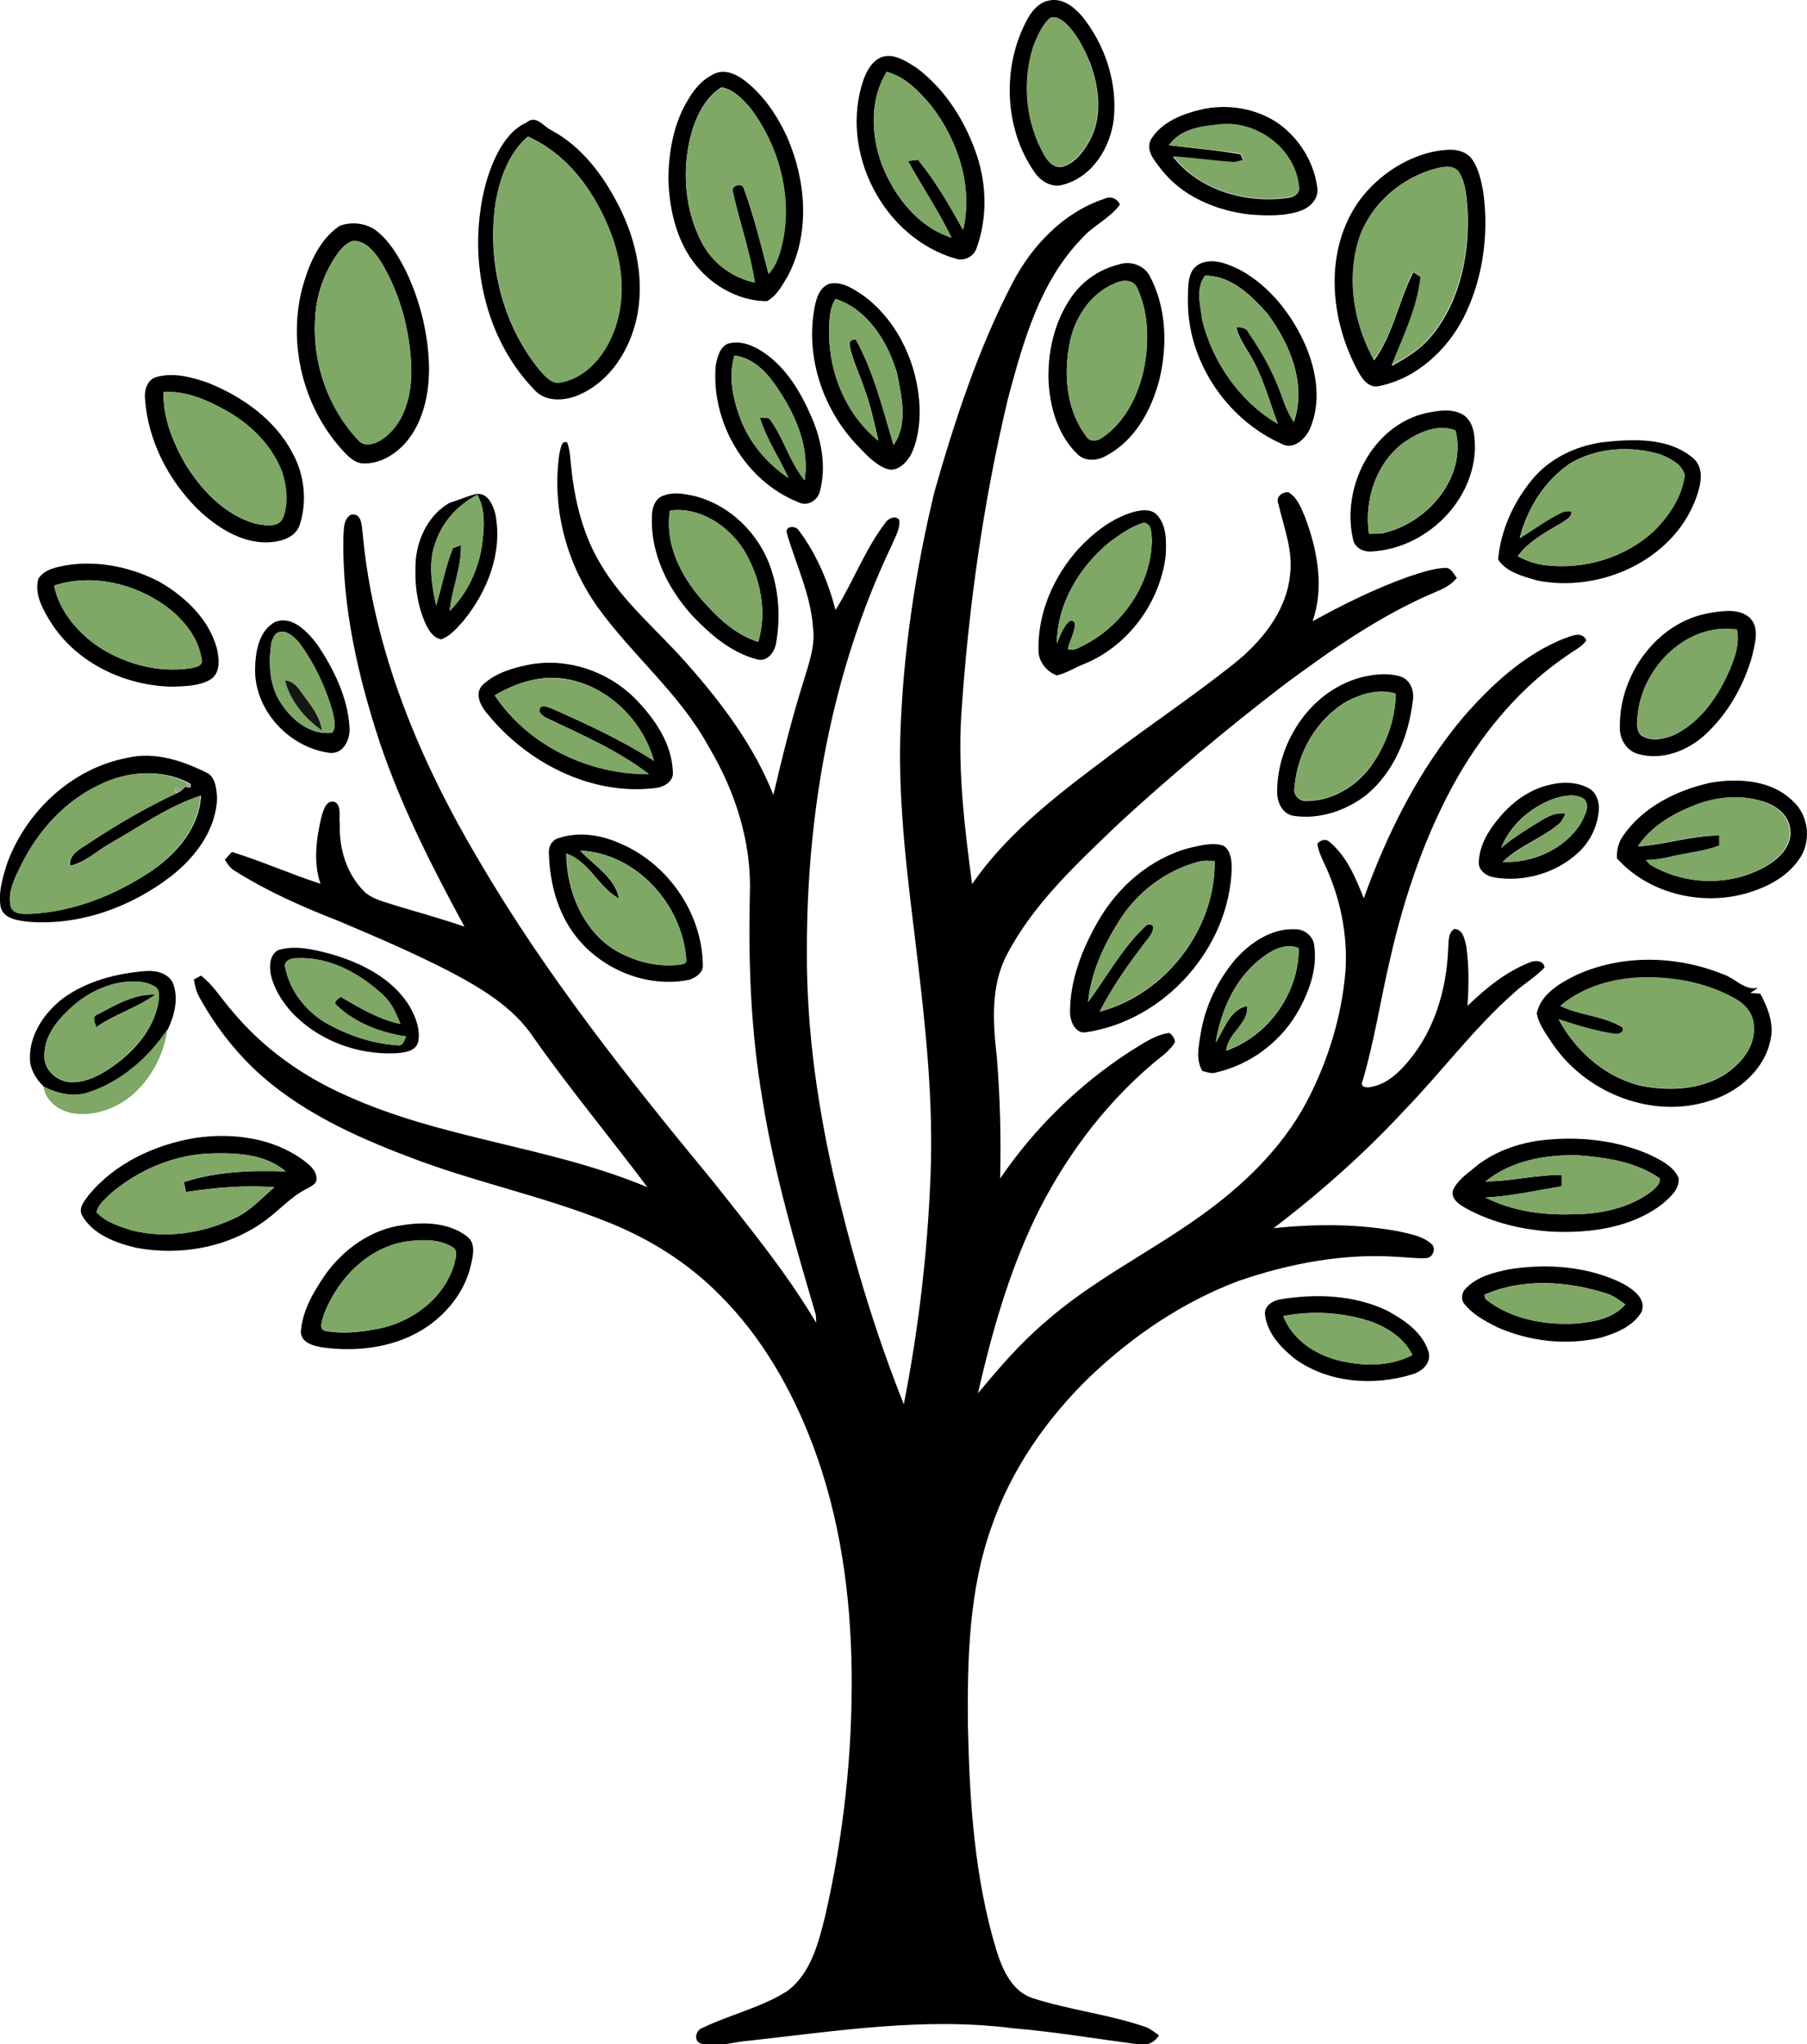 <?xml version="1.0" encoding="utf-8"?>
<!-- Generator: Adobe Illustrator 19.2.0, SVG Export Plug-In . SVG Version: 6.00 Build 0)  -->
<svg version="1.1" id="Layer_1" xmlns="http://www.w3.org/2000/svg" xmlns:xlink="http://www.w3.org/1999/xlink" x="0px" y="0px"
	 viewBox="0 0 561 634.7" enable-background="new 0 0 561 634.7" xml:space="preserve">
<g>
	<g>
		<path d="M325.5,0.2c4.1-1,7.8,1.8,10.3,4.7c7.2,8.8,11.1,20.5,10,31.9c-1,8.9-6.5,18-15.6,20.5c-3.5,1.2-7.1-1-9-3.8
			c-9.6-13.7-10.2-33.2-2.1-47.8C320.5,3.2,322.6,0.8,325.5,0.2z M325.4,6.1c-2.2,2.4-3.5,5.5-4.6,8.5c-3.5,11.1-2.3,23.6,3.5,33.7
			c1.1,2,3.2,4.2,5.8,3.4c4-1.3,6.6-5,8.5-8.6c3.7-7.3,2.6-16-0.1-23.4c-1.9-4.6-4.2-9.2-7.8-12.6C329.2,5.8,326.9,4.5,325.4,6.1z"
			/>
	</g>
	<g>
		<path d="M273.3,17.9c4-1.7,8,1.1,11.3,3.2c9.1,6.8,15.3,16.9,18.8,27.5c2.9,9,3.1,19.1-0.1,28.1c-0.7,2.7-3.6,4.4-6.3,3.7
			c-22.8-6.4-36.6-33.4-28.9-55.7C269.1,22,270.6,19.2,273.3,17.9z M275.3,22.3c-5.3,8.5-4.9,19.4-1.6,28.6
			c3.9,10,11.2,19.5,21.7,22.9c-4-8.3-9.1-15.8-13.5-23.8c0.8-0.1,2.3-0.3,3.1-0.4c5.5,6.7,9.8,14.2,14,21.8
			c3.1-13.3-1.5-27.5-9.6-38.2C285.6,28.6,281.2,23.9,275.3,22.3z"/>
	</g>
	<g>
		<path d="M221.4,23.1c3.2-1.8,6.8-0.3,9.5,1.7c6,4.5,10.3,10.9,13.4,17.6c5.9,13.4,7.3,29.6,0.5,42.9c-1.8,3-3.5,6.5-6.7,8.2
			c-7.7,0-15.3-3.8-20.5-9.4c-7.2-7.6-9.8-18.3-10.1-28.5c0.1-8.7,1.7-17.7,6.4-25.1C215.7,27.5,218.1,24.7,221.4,23.1z M214.3,42.7
			c-2.6,10.7-1.6,22.5,3.4,32.3c3.3,6.5,9.5,11.2,16.6,12.7c-1.4-9.6-4.7-18.7-6.8-28.1c-0.9-2.2,3.2-3.1,3.5-0.9
			c3.1,8.6,5.3,17.5,7.6,26.3c2.9-3.3,3.9-7.7,4.7-11.8c2.2-13.9-1.9-28.4-10.3-39.6c-2.4-2.8-5.2-5.8-9-6.5
			C218.6,30.5,215.8,36.7,214.3,42.7z"/>
	</g>
	<g>
		<path d="M372.5,34.1c8.3-2,17.4-0.6,24.5,4.3c6.5,4.7,11.1,12.2,12,20.2c0.3,3.2-2.3,5.8-5.1,6.8c-5,1.8-10.6,1.6-15.9,1.2
			c-10.5-1.2-21.2-5.7-27.7-14.3c-2-2.6-4.9-5.9-2.8-9.3C360.8,37.9,366.8,35.5,372.5,34.1z M362.9,45.1c7.4,0.9,14.9,1.5,22.2,2.8
			c0.2,0.5,0.7,1.4,0.9,1.9c-0.7,0.2-2.2,0.5-3,0.7c-6.3-0.5-12.5-1.3-18.8-1.8c8.3,10.6,22.9,14.6,35.8,12.7
			c1.8-0.2,3.8-1.4,3.2-3.5c-1.2-11.5-12.8-20.2-24.2-19.2C373.3,39,366.5,40,362.9,45.1z"/>
	</g>
	<g>
		<path d="M163.4,38.1c3-2.6,5.1,1,7.7,2.3c9.6,5.1,16.4,14.3,21.2,23.9c5.4,10.7,7.9,23.1,5.3,34.8c-2.2,9.5-7.9,18.8-17,23.1
			c-4.6,2.3-11.2,3-14.9-1.4c-12.7-13.2-18.3-32.2-17.1-50.3c0.6-8.1,2.3-16.2,6.1-23.4C156.7,43.5,159.4,39.8,163.4,38.1z
			 M153.9,62.6c-2.8,18.3,1.9,38,13.7,52.4c1.7,1.8,3.6,4.3,6.4,3.7c7.4-1.3,12.9-7.5,15.8-14.1c4.8-10.5,3.7-22.8-0.6-33.3
			c-4.8-12.1-13.1-23.5-25.3-28.9C158,47.4,155.3,55.2,153.9,62.6z"/>
	</g>
	<g>
		<path d="M444.5,47.2c4-0.8,9-1.6,12.1,1.7c2.4,3,3.2,7,3.9,10.7c1.8,13.2-0.1,27.1-6.1,39c-5.3,10.3-14.8,19-26.4,21.3
			c-3,0.6-5-2.1-6.2-4.3c-9-16.2-11-38.1,0.5-53.7C427.7,54.8,435.6,49.3,444.5,47.2z M444.1,52.8c-10.4,3.4-19.4,11.6-22.4,22.3
			c-3.6,12.2-1.2,25.7,4.9,36.8c6-8.2,7.6-18.5,12.2-27.4c0.6,0.4,1.7,1.1,2.3,1.5c-1.1,9.7-5.5,18.6-9,27.6
			c4.8-2.6,9.6-5.6,12.9-10c8.6-10.9,11.3-25.3,10.6-38.8c-0.4-4-0.5-8.3-2.9-11.7C450.2,50.8,446.8,52.1,444.1,52.8z"/>
	</g>
	<path d="M314.3,87.9c6.1-11.7,15.9-22,28.6-26.2c2-0.9,3.9-0.1,4.8,1.8c-3.2,4.4-8.5,6.6-12,10.7c-12.9,13.4-18,31.8-22.7,49.3
		c-7.8,32.5-12.4,65.7-14.6,99c-1,17.4,1.1,34.8,3.4,52c11.4-16.6,27.8-28.7,43.6-40.6c12.4-9.3,25.3-18,37.4-27.6
		c8.7-6.9,16.5-16.3,17.7-27.7c1-7.6-1.9-14.8-3.6-22.1c-0.9-2.1,0.9-3.7,3-3.7c2.8,1.5,4,4.8,5.2,7.6c3.9,10.3,6.1,21.9,2.4,32.5
		c9.6-5.3,19.5-10.2,29.9-13.9c3.8-1.2,7.6-2.6,11.6-2.7c1.7,0.2,2.3,2,3.3,3.1c-1.8,2.3-4.4,3.5-7.1,4.6
		c-16.9,7.2-32.1,17.9-46.8,28.8c-17.7,13.6-34.8,27.9-51.2,43c-12.8,12.3-26.2,24.6-34.5,40.4c-5.3,9.9-4.4,21.5-3.2,32.3
		c1,12.4,1.3,24.9,1,37.4c10.7-15.7,24.5-29.2,40.4-39.5c3.8-2.3,7.6-5.1,12.1-5.7c1,0.6,1.6,1.6,1.8,2.8c-1.6,2.9-4.6,4.7-7.1,6.9
		c-15.5,13.2-27.8,30-36.6,48.3c-8.1,17.1-13.3,35.5-17.5,53.9c6.4-7.7,12.9-15.3,20.5-21.8c14.6-13,32.2-21.6,48.1-32.9
		c13.4-9.5,25.6-21.1,33.4-35.7c6.6-12.5,10.9-26.4,12.1-40.5c0.8-11.7-1.7-23.6-6.8-34.1c-0.8-1.8-1.7-3.7-1.9-5.7
		c1.1-1.2,2.7-1.6,3.9-0.4c5.3,4.5,8,11.1,10.5,17.4c7.3-20.3,17.1-39.9,31.1-56.5c8.7-9.9,18.8-19.3,31.2-24.2
		c2.2-0.7,5.4-2.4,6.8,0.6c-1.4,2.1-3.8,3.1-5.8,4.6c-14.1,9.5-25.4,22.8-33.9,37.4c-10.1,17.6-16.7,37.1-21.2,56.8
		c-3,12.7-4.9,25.6-8.6,38.1c-0.9,2,1.6,2.1,2.9,1.7c4.8-0.9,8.5-4.5,11.5-8.1c8-9.6,11.7-22.2,12.2-34.6c0.2-2.2-0.2-4.9,1.9-6.3
		c2.7,0.1,3.2,3.2,3.7,5.3c0.9,6.1,0.8,12.4,0.4,18.6c5.6-5.4,11.8-10.5,19.1-13.4c1.7-0.8,4.6-0.9,4.8,1.5c-2.8,3-6.4,5-9.4,7.8
		c-12.4,10.9-22.3,24.3-33.8,36.2c-12.5,13.5-26.3,25.8-40.9,36.9c12.9-1.3,26-1.4,38.8,1c3.5,0.8,7.3,1.4,10.1,3.8
		c1.8,1.4,0.5,4.5-1.6,4.5c-3,0.2-6.1-0.3-9.1-0.4c-16.7-1.1-33.4,2.1-49.1,7.5c-17.3,6.5-32.9,17.1-46.2,29.8
		c-13.4,13-24.4,28.8-30.5,46.6c-7,19.7-7.5,41-7.3,61.6c0.5,23.5,2,47.3,8.9,70c1.9,6,4.9,12.7,11.3,14.7c11.5,3.7,23.7,5,35.2,9
		c1.4,0.6,2.6,1.6,3.9,2.5c-1.3,2.3-3.8,3.3-6.4,2.8c-13-1.7-26-3.9-39.1-5c-27.3-3.5-54.7,0.9-81.9,3.9c-4.9,0.3-9.9,2.3-14.7,0.9
		c-2.5-0.7-1.8-4.2,0.4-4.9c8.7-4.2,18.3-6.3,26.4-11.5c7.3-5.5,9.6-14.9,11.7-23.3c5.7-24.9,8.5-50.5,8.2-76
		c-0.3-23.8-3.6-47.7-12-70c-6.5-17.3-15.9-33.8-29.1-46.9c-9.8-9.9-21.8-17.4-34.7-22.5c-20.1-8.1-41.4-12.4-61.6-20.2
		c-17.4-6.6-34.8-14.6-48.4-27.6c-6.6-6.4-12.2-13.8-16.6-21.8c-1-1.7-1.5-3.7-1.8-5.7c0.5-0.3,1.7-0.9,2.2-1.2
		c3.9,3,6.4,7.3,9.6,10.9c9.4,11.4,21.7,20.2,35.2,26.2c29.9,13.7,63.6,15.9,93.8,28.6c-11.7-15.6-24.1-30.5-35.3-46.4
		c-6.4-9.7-16.8-15.7-26.9-21c-11-5.6-22.4-10.5-33.8-15.3c-11-4.3-21.9-9.1-31.9-15.4c-1.5-0.8-2.5-2.2-3.3-3.6
		c0.7-0.8,1.5-1.6,2.2-2.4c9.3,2.9,18.3,6.9,27.5,9.9c-2.3-6.7-1.3-14.1,0.3-20.8c0.6-2,1.4-5.4,4.2-4.6c2.2,1.3,1.1,4.6,1.5,6.8
		c-0.3,7.8,2.2,15.9,8,21.4c2.7,2.2,6.3,2.9,9.5,4c7.1,2.1,14.2,4.1,21.2,6.5c-10-18.4-19.5-37.1-26.2-56.9
		c-6.8-20.6-11.8-42.2-11.4-64c0.2-2.4-0.1-5.5,2.3-7c3.5-0.7,3.4,3.6,3.7,5.9c3.3,36.2,17.7,70.5,36.1,101.5
		c20.8,35.5,46.4,67.8,72.5,99.4c11.3,14.3,22.9,28.4,32.2,44.1c0-0.6-0.1-1.8-0.1-2.4c-6.5-22.1-13-44.3-16.6-67
		c-3.6-21-4.4-42.3-3.9-63.5c0.6-16.2-4.5-32.1-12.8-46c-8.9-16.4-23.8-28.4-34.6-43.5c-9.7-13.7-14.2-31-11.7-47.7
		c0.4-1.1,0.5-4.1,2.4-3.2c1,2.6,0.9,5.4,1.3,8.2c1.1,10.3,3.7,20.7,9.1,29.6c7,11.9,17.9,20.7,26.9,31
		c10.7,12.1,20.7,25.4,26.7,40.6c2.8-11.9,5.7-23.7,9.4-35.4c1.6-5.4,3.7-10.9,2.9-16.6c-0.7-10.2-5.3-19.5-8.1-29.2
		c-0.7-2.4,2.8-2.5,3.7-0.9c5.5,7.3,9.1,15.9,11.4,24.7c5.5-8.8,9.1-18.7,15.4-27c0.8-1.4,3.3-2.6,4.4-0.9c0.3,2.8-1.4,5.4-2.4,7.9
		c-18.7,39.2-26.4,83-26.3,126.2c-0.1,25,3.6,49.9,9.4,74.2c5.4,22.5,12.1,44.7,20.7,66.2c4.6-23.5,7.4-47.4,8.3-71.3
		c0.9-22.8-1.5-45.6-4.2-68.1c-2.7-22.5-5.8-45.2-5.2-67.9c0.8-25.6,4.6-51.1,10.6-76C296.5,130.3,303.7,108.3,314.3,87.9z"/>
	<g>
		<path d="M105.5,70.1c3.5-1.3,7.7-0.9,10.9,1.2c4.3,3.2,7.1,7.9,9.5,12.6c4.5,9.3,7,19.5,7.3,29.8c0.1,8.4-1.7,17.3-7.3,23.8
			c-3.5,3.9-8.6,6.9-13.9,6.3c-2.6-0.5-4.5-2.7-6.2-4.6c-11.8-13.3-16.4-32.5-12-49.6C95.8,82.3,99,74.4,105.5,70.1z M109.2,74.9
			c-1.8,0.7-3.2,2.2-4.3,3.7c-4.4,6.1-6.9,13.5-7.1,21c-0.7,13.4,4.1,27.1,13.3,36.9c2.2,2.7,5.9,1.1,8.2-0.6
			c6.5-4.9,8.5-13.5,8.4-21.3c-0.3-11.6-3.4-23.3-9.4-33.3C116.3,78.3,113.2,74.2,109.2,74.9z"/>
	</g>
	<g>
		<path d="M347.4,82.1c3.5-1.2,7.7,0.2,9.5,3.5c5.2,9.7,5.6,21.4,3.1,32c-2.4,9.5-7.5,19-16.4,23.8c-2.8,1.7-6.7,2-9.1-0.4
			c-5.8-5.6-8.3-13.7-8.9-21.5c-0.6-9.6,1.6-19.5,7.1-27.4C336.1,87.2,341.5,83.5,347.4,82.1z M346.3,87.9
			c-8,3.2-13.1,11.3-14.4,19.7c-1.7,9.4-0.6,20,5.3,27.8c1,1.8,3.4,1.5,4.9,0.5c6.9-4.6,10.9-12.4,12.8-20.3
			c1.9-8.6,1.9-18-1.8-26.1C352,86.8,348.6,86.8,346.3,87.9z"/>
	</g>
	<g>
		<path d="M372.3,82c4.1-2.1,8.8-0.1,12.7,1.8c9.3,5.1,16.1,13.9,20.3,23.4c3.5,8.2,5,17.8,1.3,26.1c-1.4,3.1-5.2,6.5-8.7,4.5
			c-17.3-7.7-29.5-26.1-29.1-45.1C368.9,89,368.5,84.1,372.3,82z M374.1,85.6c-3,3.9-1.4,9.4-0.8,13.9c3.3,13.1,11.7,25.2,23.4,32.1
			c-2.4-6.4-4.2-13.2-7.4-19.2c-1.8-3.6-4.6-6.9-5.5-10.9c1.4,0.2,3.1,0.1,3.8,1.7c4.4,6.3,8.1,13.1,10.6,20.4
			c0.9,2.6,2,5.1,3.5,7.4c4-11.7-1.2-24.3-8.3-33.7C388.4,91.6,382.1,85.5,374.1,85.6z"/>
	</g>
	<g>
		<path d="M257.5,88.1c4-0.9,7.8,1.8,11,4c10.6,8.1,16.5,21.4,17,34.5c0.1,5-0.5,10.1-2.7,14.6c-1.5,2.6-4.4,5.6-7.7,4.3
			c-3.8-1.5-6.5-4.7-9.3-7.6c-10.2-10.9-15.5-26.5-13.1-41.3C253.2,93.4,254.1,89.3,257.5,88.1z M259.4,92.8
			c-2.1,3.2-1.9,7.2-2,10.8c0.1,12.5,5.4,25.2,15.3,33.1c-1.3-5.2-2.3-10.5-4.2-15.6c-1.5-4.6-3.7-8.9-4.7-13.7
			c-0.2-1.5,0.4-2.2,1.9-2.1c5.6,10.3,8.4,21.7,11.7,32.8c4.6-6.5,2.5-15,1.1-22.2C275.7,106.3,269.5,96.1,259.4,92.8z"/>
	</g>
	<g>
		<path d="M226,106.7c3.6-1.1,7.5,0.4,10.6,2.4c7.4,4.8,12,12.6,15.4,20.5c3.1,7.2,4.6,15.4,2.5,23.1c-0.8,2.9-4,4.6-6.7,3.2
			c-16.5-6.6-27.1-24.8-25.6-42.4C222.7,110.9,223.4,107.8,226,106.7z M228,110.4c-1.9,6.4-0.5,13.3,1.8,19.4
			c2.8,7.6,8.3,14.1,15,18.6c-2.9-6.3-6.9-12.1-8.9-18.8c0.7,0.1,2.1,0.2,2.8,0.2c4.6,5.9,6.3,13.5,11.1,19.3
			c1.7-10.8-3.3-21.4-9.4-30C237.4,114.9,233.3,111,228,110.4z"/>
	</g>
	<g>
		<path d="M48.4,117.1c5.4-1.6,11.2,0,16.3,1.8c10.7,4.3,20.8,11.5,26.2,21.9c3.6,6.6,4.5,14.8,2.2,22c-1.3,4.3-6.3,5.5-10.2,5.6
			c-8.3,0.1-15.7-4.8-21.5-10.3c-9.2-9.1-15.5-21.4-16.4-34.4C44.8,121,45.7,118,48.4,117.1z M50.8,121.7
			c-0.3,7.9,2.9,15.6,6.7,22.3c5,8.1,12.1,15.7,21.5,18.5c2.9,0.6,7.6,1.6,8.9-1.9c1.6-4.5,1.1-9.5-0.3-13.9
			c-3.2-8.6-10.1-15.3-18.1-19.6C63.9,124,57.5,121.3,50.8,121.7z"/>
	</g>
	<g>
		<path d="M442.5,128.3c3.9-0.8,8.5-1.7,12.1,0.7c3.2,2.5,3.3,6.9,3.3,10.6c-0.7,16.6-15.5,30.6-31.8,31.6c-2.5,0.3-5.4-0.9-6-3.6
			C416.3,151.6,425.8,132.3,442.5,128.3z M435.8,137.4c-8.6,6.4-12.3,17.8-10.8,28.3c1.3,0,2.7,0,4-0.1
			c13.9-2.9,26.5-17.2,22.9-31.9C446.4,131.4,440.3,134.3,435.8,137.4z"/>
	</g>
	<g>
		<path d="M497.5,137.3c9.4-1,20.4-1.6,28.1,4.9c4,3.4,2.2,9.2,0.6,13.4c-7.5,18.8-29.9,28.5-49.1,24.6c-4.3-1.3-9.4-2.5-12-6.5
			c0.8-9,4.7-17.6,10.4-24.6C480.9,142.4,489.1,138.5,497.5,137.3z M487.4,143.9c-7.9,5.4-13.3,14-15.6,23.2
			c4.3-2.6,8.3-5.7,12.9-7.9c1-0.5,2.1-0.6,3.2-0.4c0.1,1.9-1.9,2.7-3.2,3.6c-4.9,2.9-10.1,5.6-13.5,10.3c2.7,1.4,5.6,2.5,8.7,2.8
			c11.9,1.4,24.5-2.3,33.4-10.5c4.8-4.7,8.9-10.7,9.7-17.5c-0.8-3.4-4.5-5.2-7.5-6.4C506.4,138.3,495.8,138.9,487.4,143.9z"/>
	</g>
	<g>
		<path d="M147.7,153.4c3.7-0.6,5.4,3.4,6.1,6.3c2.3,11.7-2.4,23.8-9.8,32.9c-2,2.3-4.1,4.8-7,5.9c-2.5-0.4-3.9-2.8-4.9-4.9
			c-2.8-6.2-3.5-13.2-3-20c0.7-7,4.3-14,10.5-17.5C142.3,155.3,144.9,154.1,147.7,153.4z M135.4,167.9c-2.6,6.4-1.4,13.6,0,20.1
			c1.8-5.9,2.9-12.1,5.2-17.8c0.6-0.2,1.9-0.7,2.5-1c0.2,7-2.8,13.6-3.5,20.5c5.4-5.4,8.8-12.6,10-20.1c0.7-5.3,1.3-11.1-1.4-16
			C142.4,156.6,137.6,161.7,135.4,167.9z"/>
	</g>
	<g>
		<path d="M206.2,153.8c2.9-1.1,6-0.5,9,0.1c11.3,2.7,20.6,11.8,24.2,22.8c2.5,7.4,2.9,15.5,1.5,23.2c-0.5,2.7-2.8,5.7-5.9,4.8
			c-8.1-2.1-14.6-7.8-20.2-13.7c-7.4-8.2-12.8-19-12.4-30.3C202.3,157.9,203.3,154.6,206.2,153.8z M208,158.5
			c-1.8,11.2,4.2,21.9,11.7,29.7c4.3,4.8,9.5,9.1,15.7,11.1c2.9-9.6,0.6-20.2-4.5-28.6C226,163.1,217.2,157.3,208,158.5z"/>
	</g>
	<g>
		<path d="M352.1,158.9c2.4-0.6,5.5-1,7.3,1.2c2.9,3.4,2.7,8.3,2.5,12.5c-1.8,14.5-11.6,27.9-25.2,33.5c-2.9,1.1-5.6,2.9-8.6,3.6
			c-3.3-1.2-5.8-4.5-5.7-8c-0.2-11.6,4.8-22.8,12.4-31.3C339.6,165.3,345.3,160.8,352.1,158.9z M344.5,168.3
			c-9.4,7.7-16.3,19.1-16.4,31.5c1.1-2.5,1.9-5.4,4.2-7.1c1.2,0,1.6,0.6,1.4,1.8c-0.4,2.4-1.6,4.7-2.2,7c2.1,0.8,4-0.8,5.8-1.6
			c11.6-6.3,20.2-18.9,20.3-32.3c-0.2-1.8,0.1-5.1-2.5-5.3C351.2,163.4,347.8,165.9,344.5,168.3z"/>
	</g>
	<g>
		<path d="M20.6,175.5c9.9-1.6,20.4,0.6,29.2,5.3c7.8,4.6,15,11.4,17.5,20.4c0.8,3.3,1.3,7.9-2.2,9.9c-3.4,1.9-7.3,1.9-11.1,2.1
			c-14.9-0.1-30.2-7.2-38.3-20.1c-2.4-3.9-5.1-8.6-3.8-13.4C13.8,176.7,17.5,176.1,20.6,175.5z M16.8,181.8
			c1.5,7.5,6.7,13.8,12.8,18.3C38,206,48.8,209,59,207.5c1.5-0.3,4.2-0.7,3.6-2.8c-1-6.8-5.7-12.5-11.1-16.5
			C41.7,181.1,28.5,178,16.8,181.8z"/>
	</g>
	<g>
		<path d="M531.5,190.2c3.8-0.6,8.3-1.2,11.5,1.4c3.5,3.1,1.8,8.2,1,12c-2.6,9.2-7.5,17.9-14.5,24.4c-5.5,5.1-13.5,8.2-20.9,6.1
			c-3.7-1-5.9-4.8-5.7-8.5C502.7,209.2,514.8,192.6,531.5,190.2z M508.6,220.6c-0.2,2.5-1.1,5.5,0.8,7.6c3,2.2,7.1,1.3,10.3,0
			c7.7-3.7,13-11,16.5-18.5c2-4.4,4-9.2,3-14.2C524.2,193.2,510.7,206.4,508.6,220.6z"/>
	</g>
	<g>
		<path d="M85.4,193.1c5.4-2.1,10.1,3.1,13.1,7c5.1,7.6,9.4,16.3,10,25.5c0.4,3.8-1.9,8.9-6.5,8.1c-12.4-1.8-23.1-13.3-22.8-26.1
			C79.3,202.4,80.3,195.9,85.4,193.1z M85.5,196.9c-0.7,1.1-1.3,2.3-1.4,3.7c-0.7,6-0.4,12.6,3.2,17.8c3.4,5.3,9.2,9.9,15.8,9.1
			c1.5-1.9,0.5-4.6,0.1-6.8c-2.2-7.5-5.6-14.7-10.2-21C91.2,197.6,88.2,194.7,85.5,196.9z"/>
	</g>
	<g>
		<path d="M164.6,206.3c11.7-2.1,24,2.1,32.4,10.4c6.1,6.2,11.6,14,11.9,23c0.3,3.1-3.1,4.8-5.7,5c-19.8,2.3-39.6-7.9-51.9-23.1
			c-2.1-2.4-4.2-6.4-1.3-9.1C153.9,208.9,159.3,207.3,164.6,206.3z M153.6,215.9c10.4,15.6,29.2,24.6,47.8,24.4
			c-9.4-7.2-20.4-12-31.1-17.1c-1.2-0.6-2.5-1.2-2.9-2.5c0.1-2.5,2.7-1.1,4-0.7c10.9,4.8,21.7,9.8,31.6,16.2
			c-3.7-13.4-15.9-24.8-30.1-25.7C166.2,210.1,159.4,212.4,153.6,215.9z"/>
	</g>
	<g>
		<path d="M423.4,210.1c3.7-0.8,7.6-1.2,11.3-0.1c3.2,1,4.5,4.6,3.9,7.7c-1.3,10.9-5.8,22-14.4,29.1c-6.3,4.9-14.6,7.7-22.6,6.5
			c-3.6-0.6-5.2-4.4-5.1-7.7C396.6,229.8,407.6,213.8,423.4,210.1z M418.2,217.7c-9.4,5.5-15.6,16.1-16.3,26.9
			c-0.6,2.4,1.8,4.4,4.1,4.1c7.7-0.2,14.9-4.5,19.4-10.5c4.8-6.6,7.8-14.6,7.9-22.8C428.2,213.7,422.8,215.4,418.2,217.7z"/>
	</g>
	<g>
		<path d="M39.5,235.3c8.7-2.1,17.4,1,25.1,4.8c2.4,1.7,2.6,5,2.8,7.6c-0.3,9.8-6.6,18.3-14.1,24.2c-12.5,9.7-28.4,15.5-44.3,14.3
			c-3.3-0.4-7.8-0.8-8.8-4.6c-0.8-4.7,0.7-9.4,2.1-13.8C8.3,251.7,22.5,238.5,39.5,235.3z M31,243.6c-10.7,5-19.1,14.2-24.3,24.7
			c-2,4-4.4,8.5-3.4,13.1c0.9,2.8,4.4,2.3,6.7,2.3c13.2-0.8,25.9-5.9,36.9-13.2c7.9-5.4,15-13.5,15.5-23.5
			c-10.2,3.3-18.9,9.6-28.1,14.8c-4.2,2.3-7.8,6-12.6,7c-0.3-3.6,3.2-5.2,5.7-6.9c8.9-5.9,18.1-11.3,27.8-15.8l0.8-0.4
			c0.4-0.3,1.1-1,1.5-1.4c0.4,0.1,1.2,0.2,1.6,0.2l0.2-0.9l-0.6-0.5C50.1,238.6,39.5,239.4,31,243.6z"/>
	</g>
	<g>
		<path d="M503.9,259.5c6.2-9,16.7-14.2,27.2-16.5c8.8-1.5,19.1-0.8,25.7,5.9c4.9,4.5,5.6,12.8,1.6,18.1
			c-3.9,5.5-10.1,8.6-16.4,10.4c-14,3.9-30.2,0-40-10.9C501.9,264,502.4,261.6,503.9,259.5z M527.1,249.6
			c-7.1,2.7-14.3,6.6-18.5,13.2c8.5-0.6,16.7-3.4,25.3-3.4c0,0.8,0,2.3,0,3.1c-5.1,1.9-10.5,2.3-15.7,3.6c-2.3,0.5-4.7,0.9-7.1,0.9
			c0.3,0.4,0.9,1.1,1.2,1.4c11.1,6.7,25.8,6.9,36.9,0c3.6-2.3,7.2-6.1,6.6-10.8c-0.3-4.1-3.7-7-7.3-8.4
			C541.5,246.7,533.8,247.2,527.1,249.6z"/>
	</g>
	<g>
		<path d="M479.4,244.1c4.4-1.3,9.4-1.7,13.6,0.5c2.3,1.1,3.3,3.6,3.4,6c-0.1,5.3-2.5,10.5-6.4,14.1c-6.9,6.4-16.9,9.3-26.2,7.7
			c-2.3-0.4-4.8-2.1-4.7-4.7c0.2-5.7,3.5-10.6,7.1-14.7C469.8,248.9,474.3,245.7,479.4,244.1z M482.3,248
			c-7.2,2.7-13.4,8.1-16.3,15.3c3-2.6,6.4-4.8,9.8-6.9c3.1-1.9,6.4-4.4,10.3-3.8c-0.7,1.1-1.1,2.3-2,3.1
			c-5.4,4.6-12.5,6.9-17.6,11.9c9.4,0.4,19.2-3.9,24.3-12c1.1-2.3,3.1-5.4,0.9-7.6C488.9,246.2,485.3,247.1,482.3,248z"/>
	</g>
	<g>
		<path d="M173.5,260.2c6-2,12.6-1.1,18.4,1.4c15.1,6.1,26.1,21.6,26.3,38c0.2,2.4-2.2,3.9-4.2,4.6c-14.9,3-31.1-4.9-38.3-18.2
			c-3.6-6.5-5.1-14-5.3-21.3C170.3,262.6,171.5,260.7,173.5,260.2z M180.1,264.1c4.3,4.6,10.8,8.3,12.1,14.9
			c-6.4-3.4-9.2-11.5-16.4-14c0.1,11.6,5.2,24.1,15.5,30.2c5.6,3.2,12.2,5,18.7,4.4c1.2-0.2,3.4,0,3-1.9
			C211.9,280.9,197.5,264.8,180.1,264.1z"/>
	</g>
	<g>
		<path d="M369.5,263.2c3.4-0.7,7-1.8,10.4-0.6c2.2,1.5,2.5,4.5,2.5,7c-0.7,24.7-20.8,47.3-45.3,50.9c-3.2,0.5-4.8-3.3-4.9-5.9
			c-0.1-10.1,3.7-19.8,8.6-28.4C347,275.3,357.2,266.4,369.5,263.2z M371.9,267.6c-10.1,2.7-19,9.5-24.5,18.4
			c-4.8,7.6-8.7,16-9.6,25.1c6-8,10.8-17.2,18.3-24c3.2-0.7,1.7,2.7,0.5,4.1c-5.6,7.2-11,14.7-15.2,22.9c20.3-5.4,36-25.5,35.7-46.7
			C375.4,267.2,373.6,267.1,371.9,267.6z"/>
	</g>
	<g>
		<path d="M383.4,298c4.7-5.3,11.3-9.8,18.6-9.5c2.9-0.1,5.7,2.1,6,5c1.1,7.6-1.8,15.1-5.6,21.5c-5.4,8.9-14.4,15.5-24.6,17.9
			c-1.5,0.6-3,0-4.5-0.4c-2.2-3.6-1.1-7.9-0.5-11.8C374.2,312.3,378,304.5,383.4,298z M390.6,298.3c-7.6,6.3-11.6,15.9-13.2,25.4
			c2.7-4.1,4.4-10.3,9.8-11.4c0.5,5.7-6,8.4-6.5,13.9c13.1-4.6,22.6-17.9,22.5-31.8C398.6,292.5,394,295.5,390.6,298.3z"/>
	</g>
	<g>
		<path d="M86.3,295c5.1-1.6,10.7-0.3,15.7,1c9.8,2.7,19.8,7.6,25.2,16.5c1.9,3.3,3.4,7.3,2.6,11.1c-0.9,2.9-4.3,3.2-6.9,3.4
			c-11.9,0.6-24.3-4-32.5-12.9c-2.9-3.3-5.3-7.1-6.3-11.4C83.6,300.1,83.6,296.6,86.3,295z M88.6,300.5c1.4,7.1,6.3,13.3,12.4,17
			c6.8,3.8,14.3,6.5,22.2,7c1.9,0.5,2.3-1.5,2.9-2.7c-7.9-1.2-15.7-4.1-21.5-9.6c-1.4-1.1,0.4-2.1,1.2-2.7c5.8,3.4,11.8,7,18.5,8.4
			c-1.3-3.3-2.8-6.6-5.4-9c-7.2-6.7-16.7-11.9-26.8-11.4C90.3,297.4,87.9,298.4,88.6,300.5z"/>
	</g>
	<g>
		<path d="M489,302.9c14.3-6.7,31.5-6.3,46-0.4c3.7,1.2,6.5,5.1,10.8,4.2c-0.8,0.5-1.6,1.1-2.4,1.6c1,0.1,2.1,0.1,3.1,0.2
			c2.3,4.3,4.3,9.2,3.2,14.2c-1.8,9.3-9.9,16.3-18.7,19c-17.7,5.9-38.2-2.1-48.7-17.2c-2-3.1-4.5-6.1-5.2-9.9
			C478.4,308.7,484,305.4,489,302.9z M484.4,312.3c6.2,3,13.5,3.1,19.4,6.7c0.6,1.5-1.4,2.3-2.6,2c-5.9-0.9-11.6-2.7-17.3-4.5
			c5.4,10,14.8,18.3,26.1,20.7c8.4,1.6,17.6,1.1,25-3.3c5.2-3.3,10-8.7,9.5-15.2c0-3.8-2.7-6.8-5.8-8.6c-7.8-4.4-16.8-6.4-25.7-6.6
			C502.8,303.2,492.2,305.7,484.4,312.3z"/>
	</g>
	<g>
		<path d="M19.5,310c7.4-5.4,16.6-7.8,25.6-8.5c3.4-0.3,7.6,0.7,8.8,4.3c1.5,4.6,0.2,9.6-1.8,13.8c-5.9,8.9-14.4,16.3-24.6,19.6
			c-4.6,1.6-9.7,0.3-13.9-1.8c-2.3-2.3-4.3-5.3-4.3-8.7C9.1,321.2,13.8,314.4,19.5,310z M36.5,305.2c-5.8,1.3-11.1,4.3-15.3,8.5
			c-3.9,3.6-7.5,8.4-7.4,14c-0.3,4.5,4,8.2,8.4,8.3c4.8,0.1,9.3-2.4,13.1-5.1c6.5-4.7,12.2-11.2,13.8-19.2c0.2-1.7,0.8-4.1-0.9-5.3
			C44.7,304.2,40.3,304.6,36.5,305.2z"/>
	</g>
	<path d="M30.4,314.9c5.5-2.9,11.4-6.4,17.8-6.1c-5.7,4.1-12.6,6.1-18.3,10.1C29.4,317.5,28.4,315.5,30.4,314.9z"/>
	<g>
		<path d="M60.6,353.3c11.5-1.7,24.1-0.1,33.7,7c2,1.5,4.4,3.5,3.9,6.4c-0.5,1.1-1.6,1.6-2.6,2.2c-5.1,2.4-8.8,6.8-13.2,10
			c-11.4,8.4-26.4,11.1-40.1,8.5c-6.4-1.5-13.4-4.1-16.8-10c-1.3-2.3,0.7-4.5,2-6.3C35.6,361.2,48,355.4,60.6,353.3z M34.1,370.8
			c-1.5,1.6-3.7,3.2-4.1,5.6c2.9,3.1,7.1,4.4,11,5.6c10.8,2.7,22.4,0.8,32.3-4c4.6-2.2,8-6.1,11.9-9.4c-9.2-0.7-18.4,0.1-27.5,1.5
			c-0.2-1-0.4-2.1-0.6-3.1c10.2-3.3,21-3.7,31.6-3.3c-6.1-5.3-14.9-5.8-22.6-5.6C54.3,358.3,42.9,363.2,34.1,370.8z"/>
	</g>
	<g>
		<path d="M476.6,354.3c11.7-1.7,24-0.7,34.9,3.9c3.6,1.7,7.8,3.6,9.6,7.4c0.5,3.6-2.6,6.1-5,8.2c-9.6,7.4-22.3,9.1-34.1,8.6
			c-9.5-0.6-19-2.8-27.3-7.5c-1.9-1.1-4.3-2.8-3.6-5.4c1.4-3.1,4.3-5,6.8-7.1C463.2,358,469.8,355.5,476.6,354.3z M461.2,366.8
			c7.9,0,15.7-2.1,23.7-2c0,1.1,0,2.3,0,3.5c-7.9,1.3-15.7,3.1-23.7,3.5c8.3,4.2,17.7,5.5,26.9,5.2c8.8,0,18-1.9,25-7.4
			c1-1,2.6-2.2,2.1-3.8c-7.3-5.1-16.4-6.4-25.1-7.1C479.9,358.4,469.2,360.3,461.2,366.8z"/>
	</g>
	<g>
		<path d="M125.5,380.3c6.5-1,14-0.6,19.4,3.5c2.9,2.1,2,6,1.3,8.9c-1.7,7.8-6.9,14.5-13.3,19c-9.5,6.6-21.7,8.2-33,6.6
			c-2.7-0.5-6.3-1.4-6.5-4.7c0.4-6.4,3.7-12.1,7.2-17.3C106.4,387.9,115.3,381.5,125.5,380.3z M128.5,385.2
			c-13.2,0.8-23.8,11.5-28.1,23.4c-0.3,1.4-1.6,4.1,0.6,4.6c5.3,1,10.8,0.4,16.1-0.6c10.7-2,20.7-9.4,23.9-20
			c0.3-1.8,1.5-4.2-0.5-5.4C136.9,385,132.5,384.8,128.5,385.2z"/>
	</g>
	<g>
		<path d="M468.4,394.1c11.9-1.9,24.7-1,35.6,4.5c3,1.7,7.3,4.7,5.6,8.8c-2.7,4.4-7.8,6.5-12.6,7.9c-10.7,2.5-22.1,1.2-32.1-3.2
			c-3.8-1.9-7.7-4-10.3-7.3c-1.2-1.4-0.8-3.7,0.6-4.9C458.7,396.3,463.7,395.1,468.4,394.1z M460.8,402c0.1,0.3,0.3,1,0.4,1.3
			c7.9,6.3,18.5,8.2,28.3,7.6c5.4-0.5,11.4-1.6,15.1-5.9c-1.8-1.3-3.5-2.6-5.5-3.3C486.7,397.7,472.9,396.7,460.8,402z"/>
	</g>
	<g>
		<path d="M397.5,403.4c11-1.8,22.9-1.4,33.1,3.5c5.4,2.9,11,6.7,12.9,12.8c1,3.6-2.2,6.3-5.4,7.1c-12,3.6-25.9,2.5-36.2-5
			c-4.2-3.4-8.3-7.7-9.1-13.2C392.1,405.7,395,403.8,397.5,403.4z M398.4,408.6c2.8,7.1,9.7,11.8,16.9,13.7
			c7.6,1.9,16.1,2.1,23.2-1.6c-2.6-5.3-7.8-8.6-13.2-10.5C416.7,407.4,407.3,406.9,398.4,408.6z"/>
	</g>
</g>
<g>
	<path fill="#7FA765" d="M325.4,6.1c1.5-1.6,3.9-0.3,5.2,0.9c3.7,3.4,6,8,7.8,12.6c2.7,7.4,3.8,16.1,0.1,23.4
		c-1.9,3.6-4.5,7.2-8.5,8.6c-2.5,0.8-4.6-1.4-5.8-3.4c-5.8-10.1-7-22.6-3.5-33.7C321.8,11.6,323.2,8.5,325.4,6.1z"/>
	<path fill="#7FA765" d="M275.3,22.3c6,1.6,10.3,6.3,14.1,10.9c8.1,10.7,12.8,24.8,9.6,38.2c-4.2-7.6-8.6-15.1-14-21.8
		c-0.8,0.1-2.3,0.3-3.1,0.4c4.4,8,9.5,15.6,13.5,23.8c-10.5-3.4-17.8-12.9-21.7-22.9C270.4,41.7,270,30.8,275.3,22.3z"/>
	<path fill="#7FA765" d="M214.3,42.7c1.5-6,4.4-12.2,9.8-15.5c3.7,0.7,6.6,3.7,9,6.5c8.4,11.1,12.6,25.7,10.3,39.6
		c-0.8,4.2-1.8,8.5-4.7,11.8c-2.3-8.8-4.6-17.7-7.6-26.3c-0.3-2.2-4.4-1.3-3.5,0.9c2.1,9.4,5.3,18.6,6.8,28.1
		c-7.1-1.5-13.4-6.2-16.6-12.7C212.7,65.1,211.7,53.4,214.3,42.7z"/>
	<path fill="#7FA765" d="M362.9,45.1c3.7-5,10.5-6,16.2-6.6c11.4-1,23,7.7,24.2,19.2c0.6,2.2-1.4,3.3-3.2,3.5
		c-13,2-27.6-2-35.8-12.7c6.3,0.5,12.5,1.3,18.8,1.8c0.7-0.2,2.2-0.5,3-0.7c-0.2-0.5-0.7-1.4-0.9-1.9
		C377.7,46.5,370.3,45.9,362.9,45.1z"/>
	<path fill="#7FA765" d="M153.9,62.6c1.3-7.5,4.1-15.2,10.1-20.1c12.1,5.4,20.5,16.8,25.3,28.9c4.3,10.5,5.4,22.8,0.6,33.3
		c-2.9,6.6-8.4,12.8-15.8,14.1c-2.8,0.6-4.8-1.9-6.4-3.7C155.9,100.6,151.2,80.9,153.9,62.6z"/>
	<path fill="#7FA765" d="M444.1,52.8c2.7-0.7,6.1-2.1,8.5,0.1c2.4,3.4,2.5,7.7,2.9,11.7c0.7,13.6-2.1,27.9-10.6,38.8
		c-3.3,4.5-8.1,7.4-12.9,10c3.6-9,8-17.9,9-27.6c-0.6-0.4-1.7-1.1-2.3-1.5c-4.5,8.9-6.1,19.2-12.2,27.4c-6.1-11-8.5-24.5-4.9-36.8
		C424.7,64.5,433.7,56.2,444.1,52.8z"/>
	<path fill="#7FA765" d="M109.2,74.9c4-0.6,7.1,3.5,9.1,6.5c6,10,9.1,21.6,9.4,33.3c0.1,7.8-1.9,16.4-8.4,21.3
		c-2.3,1.7-6,3.3-8.2,0.6c-9.2-9.8-13.9-23.5-13.3-36.9c0.2-7.5,2.7-15,7.1-21C106,77.1,107.4,75.6,109.2,74.9z"/>
	<path fill="#7FA765" d="M374.1,85.6c8-0.1,14.3,6,19.2,11.7c7.2,9.3,12.3,22,8.3,33.7c-1.5-2.3-2.6-4.8-3.5-7.4
		c-2.5-7.3-6.2-14.1-10.6-20.4c-0.6-1.6-2.4-1.5-3.8-1.7c0.9,4.1,3.7,7.3,5.5,10.9c3.3,6.1,5.1,12.8,7.4,19.2
		c-11.7-6.9-20.1-19-23.4-32.1C372.7,95,371.1,89.5,374.1,85.6z"/>
	<path fill="#7FA765" d="M346.3,87.9c2.3-1.2,5.7-1.2,6.8,1.7c3.7,8.1,3.7,17.5,1.8,26.1c-1.9,7.8-5.9,15.7-12.8,20.3
		c-1.5,1.1-3.9,1.3-4.9-0.5c-5.9-7.8-7-18.4-5.3-27.8C333.1,99.3,338.3,91.1,346.3,87.9z"/>
	<path fill="#7FA765" d="M259.4,92.8c10.1,3.3,16.4,13.5,19.1,23.3c1.4,7.2,3.5,15.7-1.1,22.2c-3.3-11.1-6.1-22.6-11.7-32.8
		c-1.5-0.1-2.1,0.6-1.9,2.1c1,4.7,3.2,9.1,4.7,13.7c1.9,5.1,2.8,10.4,4.2,15.6c-9.9-7.9-15.2-20.6-15.3-33.1
		C257.5,100,257.3,96,259.4,92.8z"/>
	<path fill="#7FA765" d="M228,110.4c5.3,0.7,9.3,4.6,12.4,8.7c6.1,8.6,11,19.2,9.4,30c-4.8-5.8-6.5-13.4-11.1-19.3
		c-0.7-0.1-2.1-0.2-2.8-0.2c2,6.7,6,12.5,8.9,18.8c-6.7-4.5-12.2-10.9-15-18.6C227.5,123.6,226.1,116.8,228,110.4z"/>
	<path fill="#7FA765" d="M50.8,121.7c6.7-0.4,13,2.3,18.8,5.4c7.9,4.3,14.9,11,18.1,19.6c1.4,4.5,1.9,9.5,0.3,13.9
		c-1.4,3.5-6.1,2.5-8.9,1.9c-9.4-2.8-16.5-10.4-21.5-18.5C53.7,137.3,50.5,129.6,50.8,121.7z"/>
	<path fill="#7FA765" d="M435.8,137.4c4.5-3.1,10.6-6,16.1-3.8c3.6,14.7-9,29-22.9,31.9c-1.4,0.1-2.7,0.1-4,0.1
		C423.5,155.2,427.2,143.8,435.8,137.4z"/>
	<path fill="#7FA765" d="M487.4,143.9c8.4-5,19-5.6,28.2-2.8c3,1.3,6.7,3.1,7.5,6.4c-0.9,6.8-4.9,12.8-9.7,17.5
		c-8.9,8.2-21.5,11.8-33.4,10.5c-3.1-0.3-6-1.4-8.7-2.8c3.3-4.7,8.6-7.4,13.5-10.3c1.3-0.9,3.3-1.7,3.2-3.6c-1.1-0.2-2.2,0-3.2,0.4
		c-4.6,2.2-8.6,5.2-12.9,7.9C474.1,157.9,479.6,149.4,487.4,143.9z"/>
	<path fill="#7FA765" d="M135.4,167.9c2.2-6.2,7-11.3,12.8-14.3c2.7,4.9,2,10.7,1.4,16c-1.2,7.5-4.6,14.7-10,20.1
		c0.7-6.9,3.7-13.5,3.5-20.5c-0.6,0.2-1.9,0.7-2.5,1c-2.3,5.7-3.4,11.9-5.2,17.8C134,181.5,132.7,174.3,135.4,167.9z"/>
	<path fill="#7FA765" d="M208,158.5c9.3-1.1,18.1,4.6,22.9,12.2c5.1,8.4,7.4,19,4.5,28.6c-6.2-2-11.4-6.3-15.7-11.1
		C212.2,180.3,206.2,169.6,208,158.5z"/>
	<path fill="#7FA765" d="M344.5,168.3c3.3-2.4,6.7-4.9,10.6-6c2.5,0.2,2.2,3.5,2.5,5.3c-0.1,13.4-8.7,26-20.3,32.3
		c-1.8,0.8-3.8,2.4-5.8,1.6c0.6-2.4,1.8-4.6,2.2-7c0.3-1.2-0.1-1.8-1.4-1.8c-2.4,1.7-3.1,4.6-4.2,7.1
		C328.2,187.4,335.2,176,344.5,168.3z"/>
	<path fill="#7FA765" d="M16.8,181.8c11.7-3.8,24.9-0.7,34.7,6.4c5.4,4,10.1,9.7,11.1,16.5c0.6,2.1-2.1,2.5-3.6,2.8
		c-10.3,1.4-21-1.5-29.5-7.4C23.5,195.6,18.3,189.4,16.8,181.8z"/>
	<path fill="#7FA765" d="M508.6,220.6c2.1-14.3,15.6-27.4,30.7-25.2c1,4.9-1,9.8-3,14.2c-3.5,7.6-8.8,14.8-16.5,18.5
		c-3.2,1.3-7.3,2.2-10.3,0C507.5,226.2,508.4,223.1,508.6,220.6z"/>
	<g>
		<path fill="#7FA765" d="M85.5,196.9c2.7-2.2,5.8,0.7,7.5,2.8c4.7,6.3,8,13.5,10.2,21c0.4,2.2,1.4,4.9-0.1,6.8
			c-6.6,0.8-12.4-3.8-15.8-9.1c-3.6-5.2-3.9-11.8-3.2-17.8C84.2,199.2,84.7,198,85.5,196.9z M88.5,211.3c1.6,6.4,6.2,11.9,11.6,15.5
			c-0.8-4.5-3.8-8.1-6.3-11.7C92.4,213.3,90.9,211.4,88.5,211.3z"/>
	</g>
	<path fill="#7FA765" d="M153.6,215.9c5.8-3.5,12.6-5.8,19.4-5.3c14.1,0.9,26.4,12.2,30.1,25.7c-10-6.4-20.8-11.4-31.6-16.2
		c-1.3-0.5-3.9-1.8-4,0.7c0.4,1.3,1.7,1.9,2.9,2.5c10.7,5,21.7,9.8,31.1,17.1C182.9,240.6,164,231.5,153.6,215.9z"/>
	<path fill="#7FA765" d="M418.2,217.7c4.5-2.3,10-4,15.1-2.4c0,8.2-3.1,16.2-7.9,22.8c-4.6,6-11.8,10.3-19.4,10.5
		c-2.3,0.3-4.7-1.7-4.1-4.1C402.7,233.8,408.8,223.3,418.2,217.7z"/>
	<path fill="#7FA765" d="M31,243.6c8.5-4.2,19-5,27.5-0.3c-0.3,0.3-0.9,0.8-1.2,1.1c-0.4,0.4-1.1,1-1.5,1.4c0.3-2.4-3.1-0.7-0.8,0.4
		c-9.7,4.6-18.9,9.9-27.8,15.8c-2.5,1.7-5.9,3.3-5.7,6.9c4.9-0.9,8.4-4.7,12.6-7c9.2-5.2,17.9-11.5,28.1-14.8
		c-0.5,10-7.7,18.1-15.5,23.5C36,277.8,23.3,283,10,283.7c-2.3,0-5.8,0.5-6.7-2.3c-1-4.6,1.4-9.1,3.4-13.1
		C12,257.8,20.3,248.5,31,243.6z"/>
	<path fill="#7FA765" d="M482.3,248c3-0.9,6.5-1.8,9.4,0c2.3,2.2,0.2,5.3-0.9,7.6c-5.1,8.1-14.9,12.4-24.3,12
		c5.2-4.9,12.2-7.2,17.6-11.9c0.9-0.9,1.4-2.1,2-3.1c-4-0.6-7.2,1.9-10.3,3.8c-3.4,2.1-6.8,4.2-9.8,6.9
		C469,256.2,475.2,250.7,482.3,248z"/>
	<path fill="#7FA765" d="M527.1,249.6c6.8-2.5,14.4-3,21.2-0.4c3.6,1.4,7,4.4,7.3,8.4c0.6,4.6-3,8.5-6.6,10.8
		c-11,6.9-25.8,6.7-36.9,0c-0.3-0.4-0.9-1.1-1.2-1.4c2.4,0,4.8-0.4,7.1-0.9c5.2-1.3,10.6-1.7,15.7-3.6c0-0.8,0-2.3,0-3.1
		c-8.5-0.1-16.8,2.7-25.3,3.4C512.8,256.2,519.9,252.3,527.1,249.6z"/>
	<path fill="#7FA765" d="M180.1,264.1c17.3,0.7,31.7,16.8,33,33.6c0.4,1.9-1.8,1.7-3,1.9c-6.5,0.6-13.1-1.2-18.7-4.4
		c-10.4-6.1-15.4-18.6-15.5-30.2c7.1,2.4,10,10.6,16.4,14C190.9,272.4,184.5,268.7,180.1,264.1z"/>
	<path fill="#7FA765" d="M371.9,267.6c1.7-0.6,3.5-0.4,5.2-0.3c0.3,21.2-15.4,41.2-35.7,46.7c4.2-8.1,9.5-15.6,15.2-22.9
		c1.2-1.3,2.6-4.8-0.5-4.1c-7.5,6.8-12.2,16-18.3,24c0.9-9,4.8-17.5,9.6-25.1C352.9,277.1,361.8,270.4,371.9,267.6z"/>
	<path fill="#7FA765" d="M390.6,298.3c3.4-2.8,8-5.9,12.6-4c0.1,13.9-9.4,27.2-22.5,31.8c0.5-5.5,7-8.3,6.5-13.9
		c-5.4,1.2-7.1,7.3-9.8,11.4C379,314.2,383,304.6,390.6,298.3z"/>
	<path fill="#7FA765" d="M88.6,300.5c-0.6-2.1,1.8-3.1,3.5-3c10.1-0.6,19.6,4.6,26.8,11.4c2.7,2.4,4.2,5.7,5.4,9
		c-6.7-1.4-12.7-5-18.5-8.4c-0.8,0.6-2.6,1.6-1.2,2.7c5.9,5.5,13.7,8.4,21.5,9.6c-0.7,1.3-1,3.2-2.9,2.7c-7.8-0.5-15.4-3.1-22.2-7
		C94.9,313.8,89.9,307.7,88.6,300.5z"/>
	<path fill="#7FA765" d="M484.4,312.3c7.9-6.7,18.5-9.2,28.6-8.9c8.9,0.2,17.9,2.2,25.7,6.6c3.2,1.7,5.8,4.8,5.8,8.6
		c0.5,6.5-4.3,11.9-9.5,15.2c-7.5,4.5-16.7,4.9-25,3.3c-11.3-2.4-20.7-10.6-26.1-20.7c5.7,1.9,11.4,3.7,17.3,4.5
		c1.2,0.3,3.2-0.5,2.6-2C497.8,315.4,490.6,315.3,484.4,312.3z"/>
	<g>
		<path fill="#7FA765" d="M36.5,305.2c3.8-0.7,8.2-1,11.7,1.1c1.7,1.2,1.1,3.5,0.9,5.3c-1.6,8-7.4,14.5-13.8,19.2
			c-3.8,2.8-8.3,5.3-13.1,5.1c-4.3-0.1-8.7-3.8-8.4-8.3c0-5.6,3.5-10.3,7.4-14C25.3,309.5,30.7,306.6,36.5,305.2z M30.4,314.9
			c-2,0.6-1,2.6-0.5,4c5.8-4,12.7-6,18.3-10.1C41.7,308.5,35.9,312,30.4,314.9z"/>
	</g>
	<path fill="#7FA765" d="M27.4,339.1c10.2-3.3,18.7-10.8,24.6-19.6c-1.2,8.6-5.8,16.9-12.9,22c-4.9,3.3-11.2,5.3-17.2,4
		c-4-0.9-7.8-3.9-8.4-8.1C17.7,339.4,22.7,340.7,27.4,339.1z"/>
	<path fill="#7FA765" d="M34.1,370.8c8.9-7.5,20.2-12.5,31.9-12.7c7.7-0.2,16.5,0.2,22.6,5.6c-10.6-0.4-21.4-0.1-31.6,3.3
		c0.2,1,0.4,2.1,0.6,3.1c9.1-1.4,18.3-2.2,27.5-1.5c-3.8,3.3-7.3,7.2-11.9,9.4c-9.9,4.9-21.5,6.7-32.3,4c-3.9-1.2-8.1-2.6-11-5.6
		C30.4,374,32.5,372.4,34.1,370.8z"/>
	<path fill="#7FA765" d="M461.2,366.8c8-6.5,18.7-8.4,28.8-8.1c8.7,0.6,17.8,2,25.1,7.1c0.6,1.6-1,2.9-2.1,3.8
		c-7,5.5-16.2,7.4-25,7.4c-9.2,0.3-18.6-1-26.9-5.2c8-0.4,15.8-2.2,23.7-3.5c0-1.2,0-2.3,0-3.5C476.9,364.7,469.1,366.8,461.2,366.8
		z"/>
	<path fill="#7FA765" d="M128.5,385.2c4.1-0.4,8.5-0.2,12,2c1.9,1.2,0.8,3.7,0.5,5.4c-3.2,10.6-13.2,18.1-23.9,20
		c-5.3,0.9-10.8,1.5-16.1,0.6c-2.2-0.5-0.9-3.2-0.6-4.6C104.7,396.7,115.3,386,128.5,385.2z"/>
	<path fill="#7FA765" d="M460.8,402c12.1-5.2,26-4.3,38.2-0.3c2,0.7,3.8,2,5.5,3.3c-3.7,4.3-9.7,5.3-15.1,5.9
		c-9.8,0.6-20.5-1.3-28.3-7.6C461.1,402.9,460.9,402.3,460.8,402z"/>
	<path fill="#7FA765" d="M398.4,408.6c8.9-1.8,18.3-1.2,26.9,1.6c5.4,1.9,10.6,5.2,13.2,10.5c-7.1,3.7-15.6,3.6-23.2,1.6
		C408,420.5,401.1,415.8,398.4,408.6z"/>
</g>
<g>
	<path fill="#141712" d="M88.5,211.3c2.4,0.1,3.9,2,5.2,3.8c2.6,3.6,5.6,7.2,6.3,11.7C94.7,223.1,90.1,217.7,88.5,211.3z"/>
</g>
<g>
	<path fill="#9F9F9E" d="M57.4,244.3c0.3-0.3,0.9-0.8,1.2-1.1l0.6,0.5l-0.2,0.9C58.5,244.5,57.8,244.4,57.4,244.3z"/>
	<path fill="#9F9F9E" d="M55.1,246.1c-2.3-1,1-2.8,0.8-0.4L55.1,246.1z"/>
</g>
</svg>
